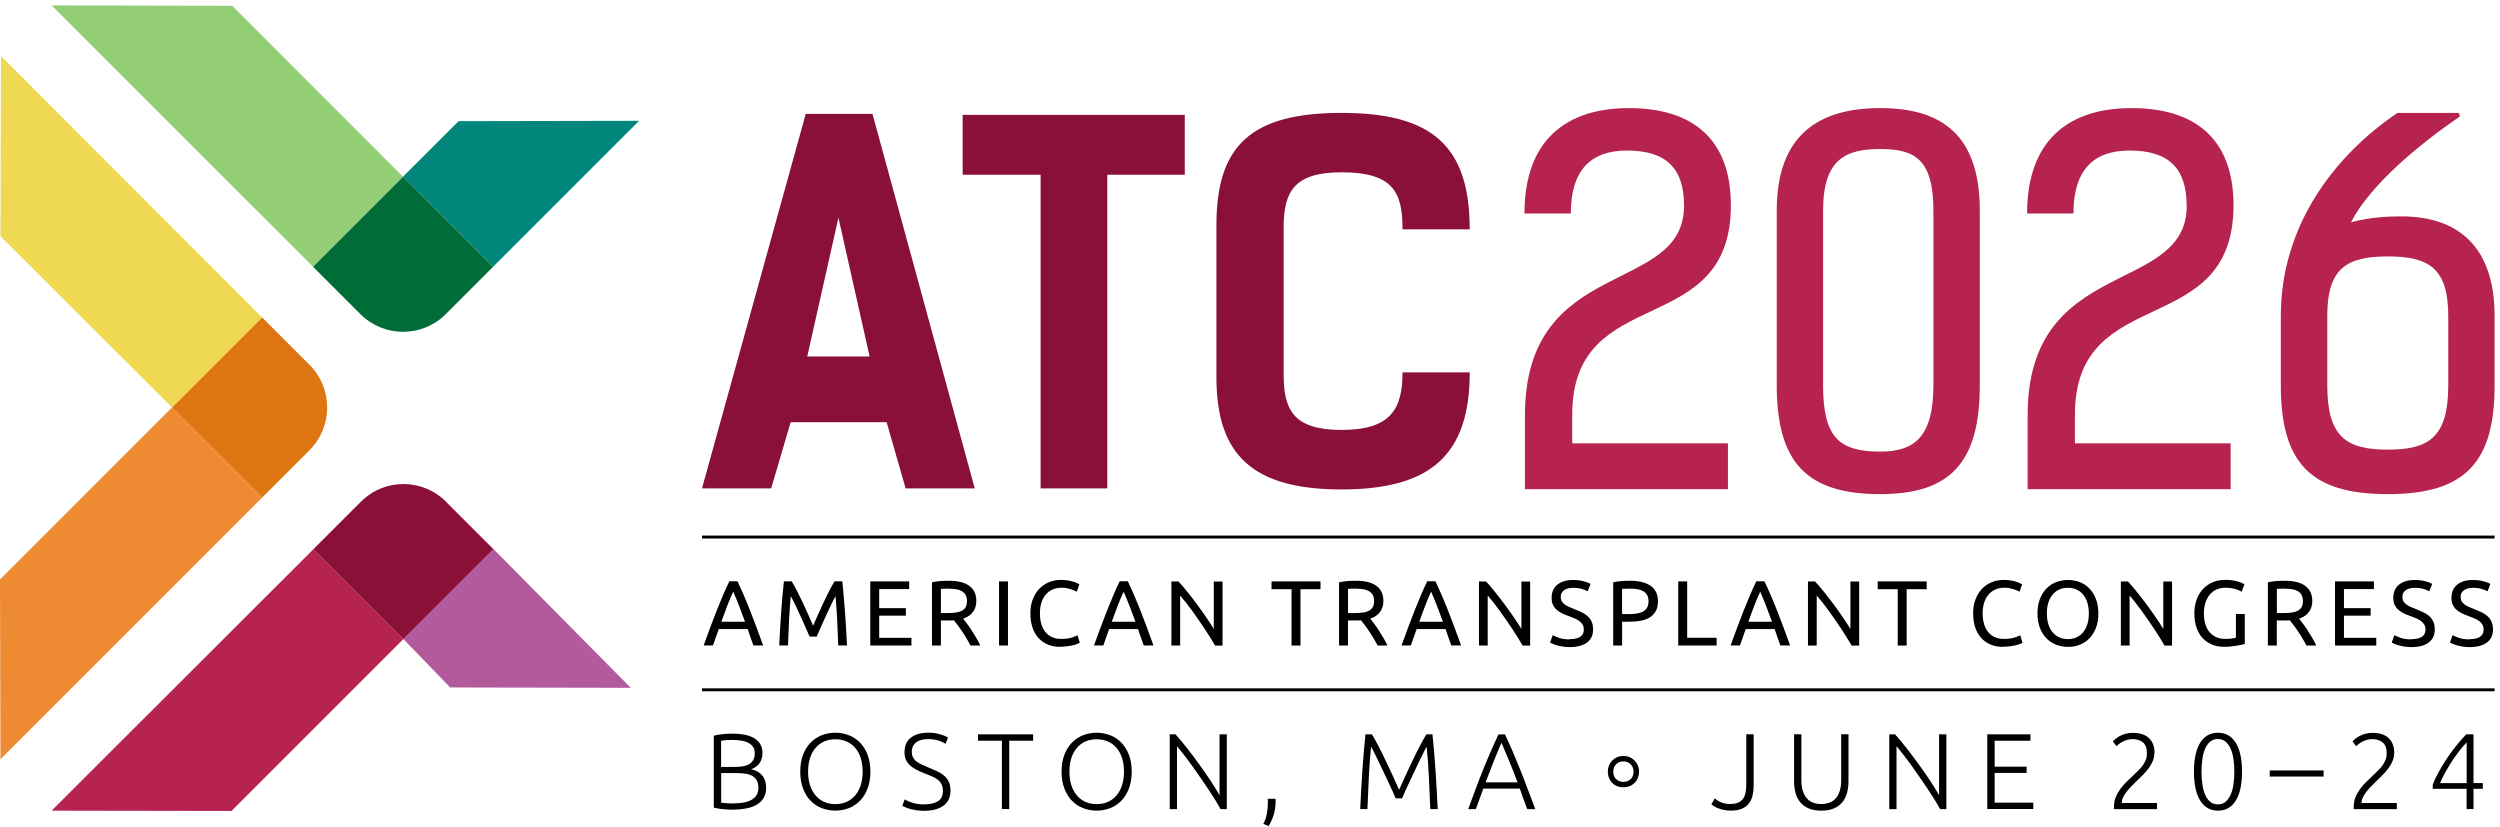 <?xml version="1.0" encoding="UTF-8"?>
<svg id="Layer_1" data-name="Layer 1" xmlns="http://www.w3.org/2000/svg" viewBox="0 0 417 138">
  <defs>
    <style>
      .cls-1 {
        fill: #93cd75;
      }

      .cls-2 {
        fill: #b7234f;
      }

      .cls-3 {
        fill: #ee8a32;
      }

      .cls-4 {
        fill: #00867b;
      }

      .cls-5 {
        fill: #8a1037;
      }

      .cls-6 {
        fill: #006c38;
      }

      .cls-7 {
        fill: #efd952;
      }

      .cls-8 {
        stroke-width: .49px;
      }

      .cls-8, .cls-9 {
        fill: none;
        stroke: #000;
        stroke-miterlimit: 10;
      }

      .cls-9 {
        stroke-width: .91px;
      }

      .cls-10 {
        fill: #b35a9d;
      }

      .cls-11 {
        fill: #df7510;
      }
    </style>
  </defs>
  <path class="cls-10" d="M82.29,91.57l-15.01,15.02,7.81,8.08,30.12.06-22.91-23.16h0Z"/>
  <path class="cls-1" d="M52.21,44.49l15.01-15.02L38.74.97l-30.13-.07,43.6,43.59Z"/>
  <path class="cls-7" d="M.16,9.34l-.08,30.08,28.6,28.54,15.02-15.02L.16,9.34Z"/>
  <path class="cls-4" d="M106.6,20.15l-30.11.06-9.27,9.26,15.04,15.02,24.34-24.34Z"/>
  <path class="cls-6" d="M60.11,52.39c3.94,3.94,10.31,3.94,14.25,0l7.89-7.89-15.02-15.02-15.02,15.02,7.9,7.9h.01s0-.01,0-.01Z"/>
  <path class="cls-3" d="M28.69,67.96L0,96.66l.08,29.98,43.66-43.66-15.05-15.01Z"/>
  <path class="cls-11" d="M51.62,75.1c3.94-3.94,3.94-10.31,0-14.25l-7.9-7.9-15.02,15.02,15.05,15.01,7.88-7.88h0Z"/>
  <path class="cls-2" d="M8.59,135.22l30.02.05,28.67-28.67-15-15-43.68,43.63Z"/>
  <path class="cls-5" d="M74.39,83.67c-.74-.74-1.56-1.33-2.43-1.79-3.8-1.98-8.6-1.38-11.78,1.82l-7.9,7.9,15,15,15.01-15.01-7.9-7.9h-.01s0-.01,0-.01Z"/>
  <path class="cls-5" d="M162.6,81.47h-11.54l-3.17-11.05h-16.01l-3.25,11.05h-11.54l17.31-62.48h11.13l17.06,62.48ZM145.05,59.46l-5.2-23.15-5.2,23.15h10.4Z"/>
  <path class="cls-5" d="M197.62,29.15h-12.92v52.32h-11.13V29.15h-13v-9.99h37.05v9.99Z"/>
  <path class="cls-5" d="M245.15,62.14c0,13.73-6.5,19.5-21.37,19.5s-20.88-5.77-20.88-18.69v-25.43c0-13.24,5.77-18.69,20.88-18.69s21.37,5.52,21.37,19.42h-11.21c0-6.09-1.46-9.51-10.16-9.51-8.12,0-9.67,3.41-9.67,9.34v24.29c0,5.93,1.54,9.34,9.67,9.34s10.16-3.41,10.16-9.59h11.21Z"/>
  <path class="cls-2" d="M280.9,34.31c0-6.19-2.93-9.2-9.53-9.2-6.02,0-9.36,3.26-9.36,10.5h-7.73c0-12.21,6.92-17.58,17.42-17.58s17.01,5.05,17.01,16.2c0,22.71-26.46,12.7-26.46,34.92v4.8h25.97v7.65h-33.86v-12.37c0-26.62,26.54-19.86,26.54-34.92h0Z"/>
  <path class="cls-2" d="M296.36,64.26v-29.14c0-12.62,7-17.09,17.26-17.09s16.61,4.48,16.61,17.09v29.14c0,12.94-4.96,18.16-16.61,18.16-12.21,0-17.26-5.21-17.26-18.16ZM322.49,64.26v-29.14c0-8.63-3.17-10.26-8.87-10.26s-9.53,1.63-9.53,10.26v29.14c0,8.63,2.6,11.07,9.53,11.07,5.7,0,8.87-2.44,8.87-11.07Z"/>
  <path class="cls-2" d="M364.73,34.31c0-6.19-2.93-9.2-9.52-9.2-6.03,0-9.36,3.26-9.36,10.5h-7.73c0-12.21,6.92-17.58,17.42-17.58s17.01,5.05,17.01,16.2c0,22.71-26.45,12.7-26.45,34.92v4.8h25.97v7.65h-33.86v-12.37c0-26.62,26.54-19.86,26.54-34.92h0Z"/>
  <path class="cls-2" d="M392.17,37.07c3.09-.81,5.86-.98,8.38-.98,9.45,0,15.55,5.05,15.55,16.61v11.56c0,12.94-4.96,18.16-17.83,18.16s-17.83-5.21-17.83-18.16v-11.56c0-15.06,8.95-26.78,19.45-33.86h10.26l.16.57c-7.08,4.88-14.98,11.48-18.16,17.66ZM408.37,64.26v-11.56c0-7.9-3.17-9.93-10.09-9.93s-10.09,2.04-10.09,9.93v11.56c0,8.63,3.17,10.74,10.09,10.74s10.09-2.12,10.09-10.74Z"/>
  <path class="cls-8" d="M117.1,89.58h299"/>
  <path d="M125.67,107.67c-.18-.46-.34-.92-.49-1.37s-.31-.9-.47-1.37h-4.82l-.97,2.73h-1.55c.41-1.13.79-2.18,1.15-3.14.36-.96.71-1.87,1.05-2.74.34-.86.68-1.69,1.02-2.48.34-.79.69-1.57,1.06-2.34h1.36c.37.77.72,1.55,1.06,2.34.34.79.68,1.61,1.02,2.48.34.87.69,1.78,1.05,2.74.36.96.74,2.01,1.15,3.14h-1.62ZM124.27,103.71c-.33-.9-.65-1.76-.97-2.6-.32-.84-.66-1.64-1-2.42-.36.77-.7,1.58-1.02,2.42-.32.84-.64,1.7-.96,2.6h3.96,0Z"/>
  <path d="M135.04,106.19c-.1-.25-.24-.56-.41-.94-.17-.38-.35-.79-.54-1.23-.2-.44-.4-.9-.62-1.37-.22-.47-.43-.91-.62-1.33-.2-.42-.38-.79-.54-1.12-.17-.33-.31-.58-.41-.76-.11,1.22-.21,2.53-.28,3.94-.07,1.42-.13,2.84-.18,4.28h-1.46c.04-.93.08-1.86.14-2.8.05-.94.11-1.87.18-2.78.07-.91.14-1.8.21-2.66.08-.86.16-1.68.25-2.45h1.3c.27.45.57.99.89,1.6.32.62.63,1.26.95,1.94.32.67.62,1.35.92,2.02.3.67.57,1.29.81,1.84.24-.56.52-1.17.81-1.84.3-.67.6-1.35.92-2.02.32-.67.63-1.32.95-1.94.32-.62.62-1.15.89-1.6h1.3c.35,3.45.61,7.01.78,10.69h-1.46c-.05-1.44-.11-2.87-.18-4.28-.07-1.42-.17-2.73-.27-3.94-.1.18-.24.43-.41.76-.17.33-.35.7-.54,1.12-.2.42-.4.86-.62,1.33-.22.47-.43.92-.62,1.37-.2.44-.38.86-.54,1.23-.17.38-.31.69-.41.94h-1.21Z"/>
  <path d="M145.16,107.67v-10.69h6.49v1.28h-5v3.18h4.45v1.25h-4.45v3.7h5.38v1.28h-6.87Z"/>
  <path d="M160.66,103.2c.16.21.37.48.62.81.25.33.51.7.77,1.11.27.41.53.83.79,1.27.26.44.48.87.67,1.28h-1.62c-.21-.39-.43-.79-.67-1.19-.24-.4-.48-.79-.73-1.15s-.49-.71-.73-1.03c-.24-.32-.46-.6-.65-.83-.13.01-.27.02-.41.02h-1.76v4.18h-1.49v-10.54c.42-.1.89-.17,1.4-.21s.99-.05,1.42-.05c1.49,0,2.63.28,3.41.85.78.57,1.17,1.41,1.17,2.53,0,.71-.19,1.32-.56,1.82-.37.51-.92.88-1.65,1.13h0ZM158.4,98.18c-.63,0-1.12.02-1.46.05v4.03h1.06c.51,0,.97-.03,1.38-.08.41-.05.75-.15,1.03-.29.28-.15.5-.35.65-.61.15-.26.23-.61.23-1.04,0-.4-.08-.74-.23-1s-.36-.48-.62-.63c-.26-.15-.57-.26-.92-.32-.35-.06-.73-.09-1.13-.09h0Z"/>
  <path d="M166.64,96.98h1.49v10.69h-1.49v-10.69Z"/>
  <path d="M176.87,107.9c-.75,0-1.43-.12-2.04-.37-.61-.25-1.14-.61-1.58-1.08-.44-.47-.78-1.06-1.02-1.75-.24-.7-.36-1.49-.36-2.39s.13-1.69.41-2.38c.27-.7.64-1.28,1.1-1.75.46-.47,1-.83,1.61-1.08.62-.25,1.27-.37,1.96-.37.44,0,.84.03,1.19.09.35.06.66.13.92.22.26.08.48.16.64.25.16.08.27.14.34.18l-.43,1.23c-.09-.06-.23-.13-.4-.2-.17-.07-.37-.14-.59-.22-.22-.07-.46-.13-.72-.18-.26-.05-.52-.07-.79-.07-.56,0-1.07.1-1.52.29-.45.2-.83.48-1.15.85-.32.37-.56.82-.73,1.35-.17.53-.25,1.12-.25,1.78s.07,1.22.22,1.74c.15.53.37.98.67,1.35.3.38.67.67,1.11.87.44.21.96.31,1.56.31.68,0,1.25-.07,1.7-.21.45-.15.79-.27,1.01-.39l.38,1.23c-.07.05-.2.12-.38.19-.18.08-.41.15-.69.22-.28.07-.6.13-.97.18-.37.05-.77.08-1.2.08h0Z"/>
  <path d="M190.78,107.67c-.18-.46-.34-.92-.49-1.37s-.31-.9-.47-1.37h-4.82l-.97,2.73h-1.55c.41-1.13.79-2.18,1.15-3.14.36-.96.71-1.87,1.05-2.74.34-.86.68-1.69,1.02-2.48.34-.79.69-1.57,1.06-2.34h1.36c.37.77.72,1.55,1.06,2.34.34.79.68,1.61,1.02,2.48.34.87.69,1.78,1.05,2.74.36.96.74,2.01,1.15,3.14h-1.62ZM189.39,103.71c-.33-.9-.65-1.76-.97-2.6-.32-.84-.66-1.64-1-2.42-.36.77-.7,1.58-1.02,2.42-.32.84-.64,1.7-.96,2.6h3.96,0Z"/>
  <path d="M202.67,107.67c-.23-.38-.48-.81-.77-1.28-.29-.47-.61-.96-.94-1.47-.34-.51-.69-1.02-1.05-1.55-.36-.53-.73-1.03-1.08-1.52-.36-.49-.71-.95-1.04-1.38-.34-.43-.65-.81-.94-1.14v8.35h-1.46v-10.69h1.18c.48.51.99,1.11,1.54,1.8.55.68,1.09,1.39,1.62,2.11.54.73,1.04,1.44,1.52,2.14.48.7.88,1.32,1.21,1.87v-7.91h1.46v10.69h-1.24Z"/>
  <path d="M220.26,96.98v1.3h-3.34v9.4h-1.49v-9.4h-3.34v-1.3h8.18,0Z"/>
  <path d="M228.57,103.2c.16.21.37.48.62.81.25.33.51.7.77,1.11.27.41.53.83.79,1.27.26.44.48.87.67,1.28h-1.63c-.21-.39-.43-.79-.67-1.19-.24-.4-.48-.79-.73-1.15-.24-.37-.49-.71-.73-1.03-.24-.32-.46-.6-.65-.83-.13.01-.27.02-.41.02h-1.76v4.18h-1.49v-10.54c.42-.1.89-.17,1.4-.21.52-.04.99-.05,1.42-.05,1.49,0,2.63.28,3.41.85.78.57,1.17,1.41,1.17,2.53,0,.71-.19,1.32-.56,1.82-.37.51-.92.88-1.65,1.13h0ZM226.31,98.18c-.63,0-1.12.02-1.46.05v4.03h1.06c.51,0,.97-.03,1.38-.08.41-.05.75-.15,1.03-.29.28-.15.5-.35.65-.61.15-.26.23-.61.23-1.04,0-.4-.08-.74-.23-1s-.36-.48-.62-.63c-.26-.15-.57-.26-.92-.32-.35-.06-.73-.09-1.13-.09h0Z"/>
  <path d="M242.08,107.67c-.17-.46-.34-.92-.49-1.37-.15-.45-.31-.9-.47-1.37h-4.82l-.97,2.73h-1.55c.41-1.13.79-2.18,1.15-3.14.36-.96.71-1.87,1.05-2.74.34-.86.68-1.69,1.02-2.48.34-.79.69-1.57,1.06-2.34h1.37c.37.77.72,1.55,1.06,2.34.34.79.68,1.61,1.02,2.48.34.87.69,1.78,1.05,2.74.36.96.74,2.01,1.15,3.14h-1.63,0ZM240.68,103.71c-.33-.9-.65-1.76-.97-2.6-.32-.84-.66-1.64-1-2.42-.36.77-.7,1.58-1.02,2.42-.32.84-.64,1.7-.96,2.6h3.96,0Z"/>
  <path d="M253.97,107.67c-.23-.38-.48-.81-.77-1.28-.29-.47-.6-.96-.94-1.47-.34-.51-.69-1.02-1.05-1.55-.36-.53-.73-1.03-1.08-1.52-.36-.49-.71-.95-1.04-1.38-.34-.43-.65-.81-.94-1.14v8.35h-1.46v-10.69h1.18c.48.51.99,1.11,1.54,1.8.55.68,1.09,1.39,1.63,2.11.54.73,1.04,1.44,1.52,2.14.47.7.88,1.32,1.21,1.87v-7.91h1.46v10.69h-1.25Z"/>
  <path d="M261.85,106.61c1.55,0,2.33-.54,2.33-1.6,0-.33-.07-.61-.21-.84-.14-.23-.32-.43-.56-.6-.24-.17-.51-.32-.8-.44-.3-.12-.62-.25-.96-.37-.39-.13-.76-.29-1.11-.46-.35-.17-.65-.37-.9-.6-.26-.23-.46-.51-.61-.82-.15-.32-.22-.71-.22-1.16,0-.94.32-1.67.95-2.19.63-.52,1.51-.79,2.62-.79.65,0,1.23.07,1.76.21.53.14.91.29,1.16.46l-.48,1.22c-.21-.13-.53-.26-.96-.39-.42-.13-.92-.19-1.48-.19-.29,0-.55.03-.8.09-.24.06-.46.15-.65.28s-.33.28-.44.47c-.11.19-.16.42-.16.67,0,.29.06.53.17.73.11.19.27.37.47.52.21.15.44.29.71.41.27.12.57.25.9.37.46.19.88.37,1.27.55.39.19.72.41,1,.67.28.26.5.56.65.92.15.35.23.78.23,1.29,0,.93-.34,1.65-1.02,2.16-.68.5-1.64.76-2.88.76-.42,0-.81-.03-1.16-.09-.35-.06-.67-.12-.94-.2-.28-.08-.51-.16-.71-.25-.2-.09-.36-.16-.47-.22l.44-1.23c.24.13.59.28,1.07.45.48.17,1.07.25,1.77.25h0Z"/>
  <path d="M271.9,96.87c1.49,0,2.64.29,3.45.86.8.57,1.2,1.42,1.2,2.55,0,.62-.11,1.15-.33,1.58-.22.44-.54.79-.95,1.07-.41.27-.92.47-1.51.59-.59.12-1.26.18-2.01.18h-1.18v3.97h-1.49v-10.54c.42-.1.89-.17,1.4-.21s.99-.05,1.42-.05h0ZM272.02,98.18c-.63,0-1.12.02-1.46.05v4.2h1.12c.51,0,.97-.03,1.38-.1.41-.07.75-.18,1.03-.34.28-.16.5-.38.65-.65.15-.28.23-.63.23-1.07s-.08-.75-.24-1.02-.37-.48-.65-.64c-.27-.16-.58-.27-.94-.33s-.74-.09-1.14-.09h0Z"/>
  <path d="M286.33,106.38v1.29h-6.4v-10.69h1.49v9.4h4.91Z"/>
  <path d="M296.97,107.67c-.18-.46-.34-.92-.49-1.37-.15-.45-.31-.9-.47-1.37h-4.82l-.97,2.73h-1.55c.41-1.13.79-2.18,1.15-3.14.36-.96.71-1.87,1.05-2.74.34-.86.68-1.69,1.02-2.48.34-.79.69-1.57,1.06-2.34h1.36c.37.77.72,1.55,1.06,2.34.34.79.68,1.61,1.02,2.48.34.87.69,1.78,1.05,2.74.36.96.74,2.01,1.15,3.14h-1.63,0ZM295.57,103.71c-.33-.9-.65-1.76-.97-2.6-.32-.84-.66-1.64-1-2.42-.36.77-.7,1.58-1.02,2.42-.32.84-.64,1.7-.96,2.6h3.96,0Z"/>
  <path d="M308.85,107.67c-.23-.38-.48-.81-.77-1.28-.29-.47-.61-.96-.94-1.47-.34-.51-.69-1.02-1.05-1.55-.36-.53-.73-1.03-1.08-1.52-.36-.49-.71-.95-1.04-1.38-.34-.43-.65-.81-.94-1.14v8.35h-1.46v-10.69h1.18c.48.51.99,1.11,1.54,1.8.55.68,1.09,1.39,1.63,2.11.54.73,1.04,1.44,1.52,2.14.47.7.88,1.32,1.21,1.87v-7.91h1.46v10.69h-1.24Z"/>
  <path d="M321.37,96.98v1.3h-3.34v9.4h-1.49v-9.4h-3.34v-1.3h8.17Z"/>
  <path d="M334.12,107.9c-.75,0-1.43-.12-2.04-.37-.61-.25-1.14-.61-1.58-1.08-.44-.47-.78-1.06-1.02-1.75-.24-.7-.36-1.49-.36-2.39s.13-1.69.41-2.38c.27-.7.64-1.28,1.1-1.75.46-.47,1-.83,1.61-1.08.62-.25,1.27-.37,1.96-.37.44,0,.83.03,1.19.09.35.06.66.13.92.22s.47.16.64.25c.16.08.28.14.34.18l-.43,1.23c-.09-.06-.23-.13-.4-.2-.17-.07-.37-.14-.59-.22-.22-.07-.46-.13-.72-.18-.26-.05-.52-.07-.79-.07-.56,0-1.07.1-1.52.29-.45.2-.83.48-1.15.85-.32.37-.56.82-.73,1.35-.17.53-.25,1.12-.25,1.78s.07,1.22.22,1.74c.15.53.37.98.67,1.35.3.38.67.67,1.11.87.44.21.96.31,1.56.31.69,0,1.25-.07,1.7-.21.45-.15.79-.27,1.01-.39l.38,1.23c-.07.05-.2.12-.38.19-.18.08-.41.15-.69.22-.28.07-.6.13-.97.18-.37.05-.77.08-1.2.08h0Z"/>
  <path d="M339.85,102.32c0-.91.14-1.72.41-2.42.27-.7.64-1.28,1.1-1.75.46-.47,1.01-.82,1.63-1.06.62-.23,1.28-.35,1.97-.35s1.33.12,1.94.35c.61.24,1.14.59,1.6,1.06.46.47.83,1.05,1.1,1.75.27.7.41,1.51.41,2.42s-.13,1.72-.41,2.42c-.27.7-.64,1.28-1.1,1.75-.46.47-.99.82-1.6,1.06-.61.24-1.26.35-1.94.35s-1.35-.12-1.97-.35c-.62-.24-1.16-.59-1.63-1.06-.46-.47-.83-1.05-1.1-1.75-.27-.7-.41-1.51-.41-2.42ZM341.42,102.32c0,.65.08,1.24.24,1.77.16.53.39.98.7,1.35.3.37.67.66,1.1.86.43.2.92.3,1.46.3s1.03-.1,1.46-.3c.43-.2.79-.49,1.1-.86.3-.37.54-.82.7-1.35.16-.53.24-1.12.24-1.77s-.08-1.24-.24-1.77c-.17-.53-.4-.98-.7-1.35-.3-.37-.67-.66-1.1-.86-.43-.2-.92-.3-1.46-.3s-1.03.1-1.46.3c-.43.2-.8.49-1.1.86-.3.37-.54.82-.7,1.35-.17.53-.24,1.12-.24,1.77Z"/>
  <path d="M361.04,107.67c-.23-.38-.48-.81-.77-1.28-.29-.47-.61-.96-.94-1.47-.34-.51-.69-1.02-1.05-1.55-.36-.53-.72-1.03-1.08-1.52-.36-.49-.71-.95-1.04-1.38-.34-.43-.65-.81-.94-1.14v8.35h-1.46v-10.69h1.18c.48.51.99,1.11,1.54,1.8.55.68,1.09,1.39,1.63,2.11.54.73,1.04,1.44,1.52,2.14.47.7.88,1.32,1.21,1.87v-7.91h1.46v10.69h-1.24Z"/>
  <path d="M372.94,102.41h1.49v5c-.12.04-.3.09-.53.14-.23.05-.5.1-.8.15-.3.05-.63.1-.99.13-.36.04-.72.06-1.09.06-.75,0-1.43-.12-2.04-.37-.61-.25-1.14-.61-1.58-1.08-.44-.47-.78-1.06-1.02-1.75-.24-.69-.36-1.48-.36-2.38s.14-1.69.41-2.39c.27-.7.64-1.28,1.1-1.75.46-.47,1-.83,1.62-1.08.62-.25,1.28-.37,1.99-.37.48,0,.91.03,1.28.09.37.06.69.13.96.22.27.08.48.16.65.25s.29.14.35.18l-.48,1.25c-.3-.19-.69-.36-1.18-.49-.49-.13-.99-.19-1.5-.19-.54,0-1.03.1-1.48.29-.44.2-.82.48-1.14.85-.31.37-.55.82-.73,1.35-.17.53-.26,1.12-.26,1.78s.07,1.22.22,1.74c.15.53.37.98.68,1.35s.68.67,1.12.87c.44.21.97.31,1.57.31.43,0,.8-.03,1.1-.07.3-.05.52-.09.65-.13v-3.98h0Z"/>
  <path d="M383.5,103.2c.17.21.37.48.62.81.25.33.51.7.77,1.11.27.41.53.83.79,1.27.26.44.48.87.67,1.28h-1.63c-.2-.39-.43-.79-.67-1.19-.24-.4-.48-.79-.73-1.15-.24-.37-.49-.71-.73-1.03-.24-.32-.46-.6-.65-.83-.14.01-.27.02-.41.02h-1.76v4.18h-1.49v-10.54c.42-.1.89-.17,1.4-.21s.99-.05,1.42-.05c1.49,0,2.63.28,3.41.85.78.57,1.18,1.41,1.18,2.53,0,.71-.19,1.32-.56,1.82-.37.51-.92.88-1.65,1.13h0ZM381.24,98.18c-.63,0-1.12.02-1.46.05v4.03h1.06c.51,0,.97-.03,1.38-.08s.75-.15,1.03-.29c.28-.15.5-.35.65-.61.15-.26.23-.61.23-1.04,0-.4-.08-.74-.23-1-.15-.27-.36-.48-.62-.63-.26-.15-.57-.26-.92-.32-.36-.06-.73-.09-1.13-.09h0Z"/>
  <path d="M389.48,107.67v-10.69h6.49v1.28h-5v3.18h4.45v1.25h-4.45v3.7h5.39v1.28h-6.87Z"/>
  <path d="M402.24,106.61c1.55,0,2.33-.54,2.33-1.6,0-.33-.07-.61-.21-.84-.14-.23-.32-.43-.56-.6-.24-.17-.51-.32-.8-.44-.3-.12-.62-.25-.96-.37-.39-.13-.76-.29-1.11-.46-.35-.17-.65-.37-.9-.6-.26-.23-.46-.51-.61-.82-.15-.32-.22-.71-.22-1.16,0-.94.32-1.67.95-2.19.63-.52,1.51-.79,2.62-.79.65,0,1.23.07,1.76.21.53.14.91.29,1.16.46l-.48,1.22c-.21-.13-.54-.26-.96-.39-.42-.13-.92-.19-1.48-.19-.29,0-.55.03-.8.09-.24.06-.46.15-.65.28-.19.12-.33.28-.44.47-.11.19-.16.42-.16.67,0,.29.05.53.17.73.11.19.27.37.47.52.2.15.44.29.71.41.27.12.57.25.9.37.46.19.88.37,1.27.55.38.19.72.41,1,.67.28.26.5.56.65.92.15.35.23.78.23,1.29,0,.93-.34,1.65-1.02,2.16-.68.5-1.64.76-2.88.76-.42,0-.8-.03-1.16-.09-.35-.06-.67-.12-.94-.2-.27-.08-.51-.16-.71-.25-.2-.09-.35-.16-.47-.22l.44-1.23c.23.13.59.28,1.07.45.48.17,1.07.25,1.77.25h0Z"/>
  <path d="M411.94,106.61c1.55,0,2.33-.54,2.33-1.6,0-.33-.07-.61-.21-.84-.14-.23-.32-.43-.56-.6-.24-.17-.5-.32-.8-.44-.3-.12-.62-.25-.96-.37-.39-.13-.76-.29-1.1-.46-.35-.17-.65-.37-.91-.6-.26-.23-.46-.51-.61-.82-.15-.32-.22-.71-.22-1.16,0-.94.32-1.67.95-2.19.63-.52,1.51-.79,2.62-.79.65,0,1.23.07,1.76.21.53.14.91.29,1.16.46l-.47,1.22c-.21-.13-.54-.26-.96-.39-.42-.13-.92-.19-1.48-.19-.29,0-.55.03-.8.09-.24.06-.46.15-.65.28-.19.12-.33.28-.44.47-.11.19-.16.42-.16.67,0,.29.05.53.17.73.11.19.27.37.47.52.2.15.44.29.71.41.27.12.57.25.9.37.46.19.88.37,1.27.55.39.19.72.41,1,.67.28.26.5.56.65.92.15.35.23.78.23,1.29,0,.93-.34,1.65-1.02,2.16-.68.5-1.64.76-2.88.76-.42,0-.8-.03-1.16-.09-.35-.06-.67-.12-.94-.2-.27-.08-.51-.16-.71-.25-.2-.09-.35-.16-.47-.22l.44-1.23c.23.13.59.28,1.07.45.48.17,1.07.25,1.76.25h0Z"/>
  <path class="cls-8" d="M117.1,115.06h299"/>
  <path d="M122.05,135.06c-.2,0-.44,0-.71-.03-.27-.02-.55-.04-.83-.07-.28-.03-.55-.07-.8-.11-.25-.04-.47-.09-.65-.14v-12c.21-.06.46-.11.72-.15.26-.04.53-.08.82-.11.28-.03.56-.05.83-.06.27-.01.52-.02.75-.02.67,0,1.31.05,1.92.16.6.11,1.14.29,1.59.54.46.25.82.58,1.09,1s.4.93.4,1.54c0,.67-.17,1.24-.51,1.71-.34.47-.8.8-1.38.98.36.08.69.21.99.36.3.16.56.36.79.6.23.24.4.55.53.9.13.35.19.78.19,1.27,0,1.18-.47,2.07-1.4,2.69-.93.62-2.38.93-4.33.93h0ZM120.29,127.92h2.37c.44,0,.86-.03,1.26-.1.4-.07.74-.18,1.03-.36.29-.17.52-.4.69-.7.17-.29.25-.67.25-1.12,0-.4-.09-.75-.27-1.03-.18-.28-.44-.51-.77-.69-.33-.18-.72-.31-1.18-.38-.46-.08-.96-.12-1.51-.12-.44,0-.82.01-1.12.04-.31.02-.56.06-.76.09v4.37h0ZM120.29,128.96v4.93c.18.02.45.05.81.08.36.03.73.04,1.1.04.55,0,1.09-.04,1.61-.11.52-.07.98-.21,1.38-.4.4-.19.71-.46.95-.79.24-.34.36-.77.36-1.3,0-.48-.08-.88-.25-1.2-.17-.32-.41-.57-.72-.76-.31-.19-.69-.32-1.14-.39-.45-.07-.95-.11-1.5-.11h-2.59Z"/>
  <path d="M145.18,128.71c0,1.07-.16,2.01-.47,2.82-.31.82-.74,1.5-1.27,2.04-.54.55-1.15.96-1.86,1.23-.71.28-1.46.41-2.25.41s-1.54-.14-2.25-.41c-.71-.27-1.33-.69-1.86-1.23-.54-.54-.96-1.23-1.27-2.04-.31-.82-.47-1.76-.47-2.82s.16-2.01.47-2.82c.31-.81.74-1.49,1.27-2.03.53-.54,1.15-.95,1.86-1.23.71-.28,1.46-.41,2.25-.41s1.54.14,2.25.41c.71.27,1.33.69,1.86,1.23.53.55.96,1.22,1.27,2.03.31.81.47,1.75.47,2.82ZM143.89,128.71c0-.84-.11-1.59-.32-2.26-.21-.67-.52-1.23-.92-1.7-.39-.46-.87-.82-1.43-1.07-.56-.24-1.19-.37-1.88-.37s-1.32.12-1.88.37c-.56.25-1.03.6-1.43,1.07-.4.47-.7,1.03-.92,1.7-.21.66-.32,1.42-.32,2.26s.11,1.59.32,2.26c.21.66.52,1.23.92,1.7.39.47.87.83,1.43,1.08.56.25,1.19.38,1.88.38s1.32-.13,1.88-.38c.56-.25,1.03-.61,1.43-1.08.4-.47.7-1.03.92-1.7.21-.67.32-1.42.32-2.26Z"/>
  <path d="M154.2,134.16c.97,0,1.73-.18,2.27-.53s.81-.93.81-1.72c0-.46-.09-.84-.26-1.15-.18-.31-.4-.57-.69-.77-.29-.21-.62-.39-.99-.54-.37-.15-.76-.31-1.17-.47-.52-.2-.98-.41-1.38-.63-.41-.21-.76-.46-1.04-.73-.29-.27-.51-.58-.66-.93-.15-.35-.22-.76-.22-1.22,0-1.07.35-1.88,1.06-2.43.71-.55,1.69-.83,2.95-.83.34,0,.67.02.99.07.32.05.63.11.91.19.28.08.54.17.77.26.23.09.43.2.58.31l-.43,1.03c-.35-.24-.77-.43-1.27-.58-.5-.14-1.03-.21-1.61-.21-.4,0-.76.04-1.09.12-.33.08-.61.2-.86.38-.24.17-.43.39-.57.66-.14.26-.21.58-.21.95s.07.71.22.97c.14.26.34.49.6.68.26.19.56.37.91.52.35.16.73.32,1.13.49.49.2.96.41,1.39.61.44.2.82.45,1.14.72.32.27.58.61.77,1.01.19.4.29.88.29,1.46,0,1.13-.39,1.97-1.18,2.54-.79.56-1.85.85-3.19.85-.48,0-.92-.03-1.31-.09-.4-.06-.75-.14-1.06-.22-.31-.09-.57-.18-.79-.28-.22-.1-.38-.18-.51-.25l.4-1.06c.12.07.28.16.49.25.2.1.44.19.72.28.28.09.59.17.93.22.35.06.73.09,1.15.09Z"/>
  <path d="M172.33,122.49v1.06h-3.99v11.4h-1.22v-11.4h-3.99v-1.06h9.21Z"/>
  <path d="M188.77,128.71c0,1.07-.16,2.01-.47,2.82-.31.82-.74,1.5-1.27,2.04-.54.55-1.15.96-1.86,1.23-.71.28-1.46.41-2.25.41s-1.54-.14-2.25-.41c-.71-.27-1.33-.69-1.86-1.23-.54-.54-.96-1.23-1.27-2.04-.31-.82-.47-1.76-.47-2.82s.16-2.01.47-2.82c.31-.81.73-1.49,1.27-2.03.53-.54,1.15-.95,1.86-1.23.71-.28,1.46-.41,2.25-.41s1.54.14,2.25.41c.71.27,1.33.69,1.86,1.23.53.55.96,1.22,1.27,2.03.31.81.47,1.75.47,2.82ZM187.48,128.71c0-.84-.11-1.59-.32-2.26-.21-.67-.52-1.23-.92-1.7-.39-.46-.87-.82-1.43-1.07-.56-.24-1.19-.37-1.88-.37s-1.32.12-1.88.37c-.56.25-1.03.6-1.43,1.07-.4.47-.7,1.03-.92,1.7-.21.66-.32,1.42-.32,2.26s.11,1.59.32,2.26c.21.66.52,1.23.92,1.7.39.47.87.83,1.43,1.08.56.25,1.18.38,1.88.38s1.32-.13,1.88-.38c.56-.25,1.03-.61,1.43-1.08.4-.47.7-1.03.92-1.7.21-.67.32-1.42.32-2.26Z"/>
  <path d="M203.6,134.96c-.23-.42-.52-.91-.87-1.48-.35-.57-.74-1.17-1.16-1.8-.43-.64-.87-1.29-1.34-1.97-.46-.68-.93-1.34-1.39-1.98-.46-.64-.91-1.25-1.35-1.81-.44-.56-.83-1.05-1.17-1.46v10.5h-1.21v-12.47h.97c.61.68,1.27,1.47,1.97,2.37.7.89,1.38,1.81,2.06,2.74.67.93,1.3,1.84,1.88,2.72.58.89,1.06,1.66,1.43,2.32v-10.15h1.21v12.47h-1.03Z"/>
  <path d="M212.75,133.24c.01.11.02.2.02.29v.21c0,.74-.11,1.46-.31,2.14-.21.68-.5,1.32-.87,1.93l-.86-.4c.27-.53.47-1.08.58-1.66.11-.58.17-1.19.17-1.81,0-.15,0-.26,0-.36,0-.1-.01-.21-.03-.34h1.32Z"/>
  <path d="M232.79,133.16c-.12-.3-.29-.7-.51-1.19-.22-.49-.47-1.03-.75-1.61-.28-.58-.56-1.18-.85-1.8-.29-.62-.57-1.2-.83-1.74-.27-.54-.5-1.01-.7-1.42-.21-.41-.36-.69-.45-.86-.16,1.5-.28,3.13-.37,4.88-.09,1.76-.17,3.6-.24,5.53h-1.21c.11-2.27.23-4.44.37-6.51.14-2.07.31-4.06.51-5.95h1.08c.36.6.74,1.29,1.15,2.08.41.79.81,1.6,1.21,2.45.4.85.79,1.68,1.17,2.5.38.82.71,1.56,1,2.22.29-.66.62-1.4,1-2.22.38-.82.77-1.65,1.17-2.5.4-.85.81-1.66,1.22-2.45.41-.79.79-1.48,1.15-2.08h1.02c.2,1.9.38,3.88.51,5.95.14,2.07.26,4.24.37,6.51h-1.24c-.07-1.93-.15-3.77-.24-5.53-.09-1.76-.21-3.39-.37-4.88-.1.17-.24.46-.45.86-.21.41-.44.88-.7,1.42s-.54,1.12-.83,1.74c-.29.62-.57,1.22-.85,1.8-.27.58-.53,1.12-.75,1.61-.22.49-.39.89-.51,1.19h-1.1Z"/>
  <path d="M254.74,134.96c-.24-.61-.46-1.2-.66-1.77-.2-.57-.39-1.11-.57-1.65h-6.09c-.21.54-.41,1.09-.61,1.66-.2.57-.41,1.15-.63,1.76h-1.28c.48-1.3.92-2.51,1.34-3.63.42-1.12.83-2.18,1.24-3.18.4-1,.81-1.96,1.21-2.88s.82-1.85,1.26-2.77h1.08c.44.92.86,1.85,1.25,2.77.39.92.8,1.89,1.2,2.88.4,1,.82,2.06,1.23,3.18.42,1.12.88,2.33,1.38,3.63h-1.35ZM250.45,123.89c-.45,1.03-.89,2.09-1.32,3.15-.43,1.07-.87,2.22-1.33,3.45h5.32c-.46-1.24-.91-2.39-1.35-3.46-.44-1.07-.88-2.12-1.33-3.15Z"/>
  <path class="cls-9" d="M272.94,128.71c0,.29-.05.56-.15.83-.1.26-.24.5-.43.69-.19.2-.41.35-.67.47-.26.11-.56.17-.9.17s-.64-.06-.91-.17c-.27-.11-.5-.27-.68-.47-.19-.2-.33-.43-.42-.69-.1-.26-.14-.54-.14-.83s.05-.56.14-.82c.1-.26.24-.49.42-.68.18-.2.42-.36.68-.48.27-.12.57-.18.91-.18s.64.06.9.18c.26.12.49.28.67.48.19.2.33.43.43.68s.15.53.15.82Z"/>
  <path d="M292.51,131.03c0,.6-.06,1.15-.18,1.66-.12.51-.33.95-.62,1.33-.29.38-.68.67-1.17.88-.49.21-1.1.31-1.83.31-.43,0-.83-.04-1.19-.12-.36-.08-.68-.17-.95-.28-.28-.11-.51-.22-.69-.34-.18-.12-.33-.23-.42-.32l.57-.99c.11.1.24.2.4.32.16.12.35.22.57.31.21.1.46.18.72.23.26.06.55.09.86.09.92,0,1.6-.24,2.04-.73.44-.49.66-1.32.66-2.49v-8.42h1.23v8.54h0Z"/>
  <path d="M303.79,135.22c-.83,0-1.53-.13-2.11-.38-.58-.25-1.05-.6-1.41-1.04-.36-.44-.62-.96-.78-1.56-.16-.59-.24-1.23-.24-1.92v-7.84h1.22v7.68c0,.68.08,1.28.24,1.77.16.5.39.91.67,1.23.29.33.64.57,1.04.72.41.16.86.23,1.37.23s.96-.08,1.37-.23c.41-.15.76-.4,1.04-.72.29-.32.51-.73.67-1.23.16-.5.24-1.09.24-1.77v-7.68h1.22v7.84c0,.68-.08,1.32-.24,1.92-.16.59-.42,1.11-.78,1.56-.36.45-.83.79-1.41,1.04-.58.25-1.29.38-2.11.38Z"/>
  <path d="M323.62,134.96c-.23-.42-.52-.91-.87-1.48-.35-.57-.74-1.17-1.16-1.8-.43-.64-.87-1.29-1.34-1.97-.46-.68-.93-1.34-1.39-1.98-.46-.64-.91-1.25-1.35-1.81-.44-.56-.83-1.05-1.17-1.46v10.5h-1.21v-12.47h.97c.61.68,1.27,1.47,1.97,2.37.7.89,1.38,1.81,2.06,2.74.67.93,1.3,1.84,1.88,2.72.58.89,1.06,1.66,1.43,2.32v-10.15h1.21v12.47h-1.02Z"/>
  <path d="M331.48,134.96v-12.47h7.2v1.06h-5.97v4.33h5.33v1.04h-5.33v4.96h6.44v1.06h-7.66Z"/>
  <path d="M359.35,125.58c0,.47-.09.91-.25,1.32-.17.41-.39.81-.67,1.2-.28.38-.6.76-.96,1.12-.36.36-.73.72-1.1,1.08-.31.3-.61.6-.91.91-.29.3-.56.61-.79.92-.24.3-.42.6-.56.9-.14.29-.2.58-.2.87v.04h5.88v1.02h-7.18s0-.07,0-.14c0-.07,0-.16,0-.3,0-.56.1-1.09.31-1.58.2-.49.46-.94.78-1.38.32-.43.67-.83,1.06-1.2.39-.37.76-.73,1.12-1.07.3-.29.58-.57.85-.83.27-.27.51-.55.71-.83.2-.29.37-.6.49-.92.12-.32.18-.68.18-1.06,0-.84-.22-1.44-.67-1.81-.45-.37-1.02-.55-1.7-.55-.38,0-.73.05-1.02.15-.3.1-.56.2-.78.33-.22.13-.41.25-.57.39-.16.13-.27.23-.34.31l-.61-.81c.07-.08.2-.21.39-.37.18-.16.42-.32.7-.48.28-.16.61-.29.98-.4.37-.11.79-.17,1.24-.17,1.21,0,2.12.3,2.73.89.61.59.92,1.42.92,2.47h0Z"/>
  <path d="M365.95,128.73c0-2.11.35-3.72,1.04-4.84.69-1.11,1.68-1.67,2.97-1.67s2.26.56,2.96,1.67c.7,1.12,1.05,2.73,1.05,4.84s-.35,3.71-1.05,4.82c-.7,1.12-1.69,1.67-2.96,1.67s-2.26-.56-2.96-1.67c-.7-1.12-1.05-2.72-1.05-4.82ZM372.69,128.73c0-.72-.05-1.41-.14-2.06-.09-.65-.24-1.23-.46-1.74-.22-.5-.5-.9-.85-1.21-.35-.3-.78-.45-1.29-.45s-.96.15-1.31.45c-.35.3-.63.7-.84,1.21-.21.5-.36,1.08-.45,1.74-.09.65-.14,1.34-.14,2.06s.05,1.41.14,2.06c.09.65.24,1.23.45,1.73.21.5.49.9.84,1.2.35.3.79.45,1.31.45s.95-.15,1.29-.45c.35-.3.63-.7.85-1.2.21-.5.37-1.07.46-1.73.09-.65.14-1.34.14-2.06Z"/>
  <path d="M378.59,128.51h8.99v1.02h-8.99v-1.02Z"/>
  <path d="M399.35,125.58c0,.47-.09.91-.25,1.32-.17.41-.39.81-.67,1.2-.28.38-.6.76-.96,1.12-.36.36-.73.72-1.1,1.08-.31.3-.61.6-.91.91-.29.3-.56.61-.79.92-.23.3-.42.6-.56.9-.14.29-.2.58-.2.87v.04h5.88v1.02h-7.18s0-.07-.01-.14c0-.07,0-.16,0-.3,0-.56.1-1.09.31-1.58.2-.49.47-.94.78-1.38.32-.43.67-.83,1.06-1.2.39-.37.76-.73,1.12-1.07.3-.29.58-.57.85-.83.27-.27.51-.55.71-.83.2-.29.37-.6.49-.92.12-.32.18-.68.18-1.06,0-.84-.22-1.44-.67-1.81-.45-.37-1.02-.55-1.7-.55-.38,0-.73.05-1.03.15-.3.1-.56.2-.78.33-.22.13-.41.25-.57.39-.16.13-.27.23-.34.31l-.61-.81c.07-.08.2-.21.39-.37.18-.16.42-.32.7-.48s.61-.29.98-.4c.37-.11.79-.17,1.24-.17,1.21,0,2.12.3,2.73.89.61.59.92,1.42.92,2.47h0Z"/>
  <path d="M405.79,130.85c.21-.57.52-1.22.91-1.94.39-.72.83-1.46,1.32-2.21.49-.76,1.02-1.5,1.6-2.22.58-.73,1.16-1.39,1.74-1.99h1.22v8.13h1.55v.95h-1.55v3.38h-1.15v-3.38h-5.65v-.72h0ZM411.44,130.62v-6.79c-.42.43-.85.93-1.28,1.49-.43.56-.84,1.15-1.23,1.75-.39.6-.75,1.21-1.09,1.82-.33.61-.62,1.19-.85,1.74h4.44Z"/>
</svg>